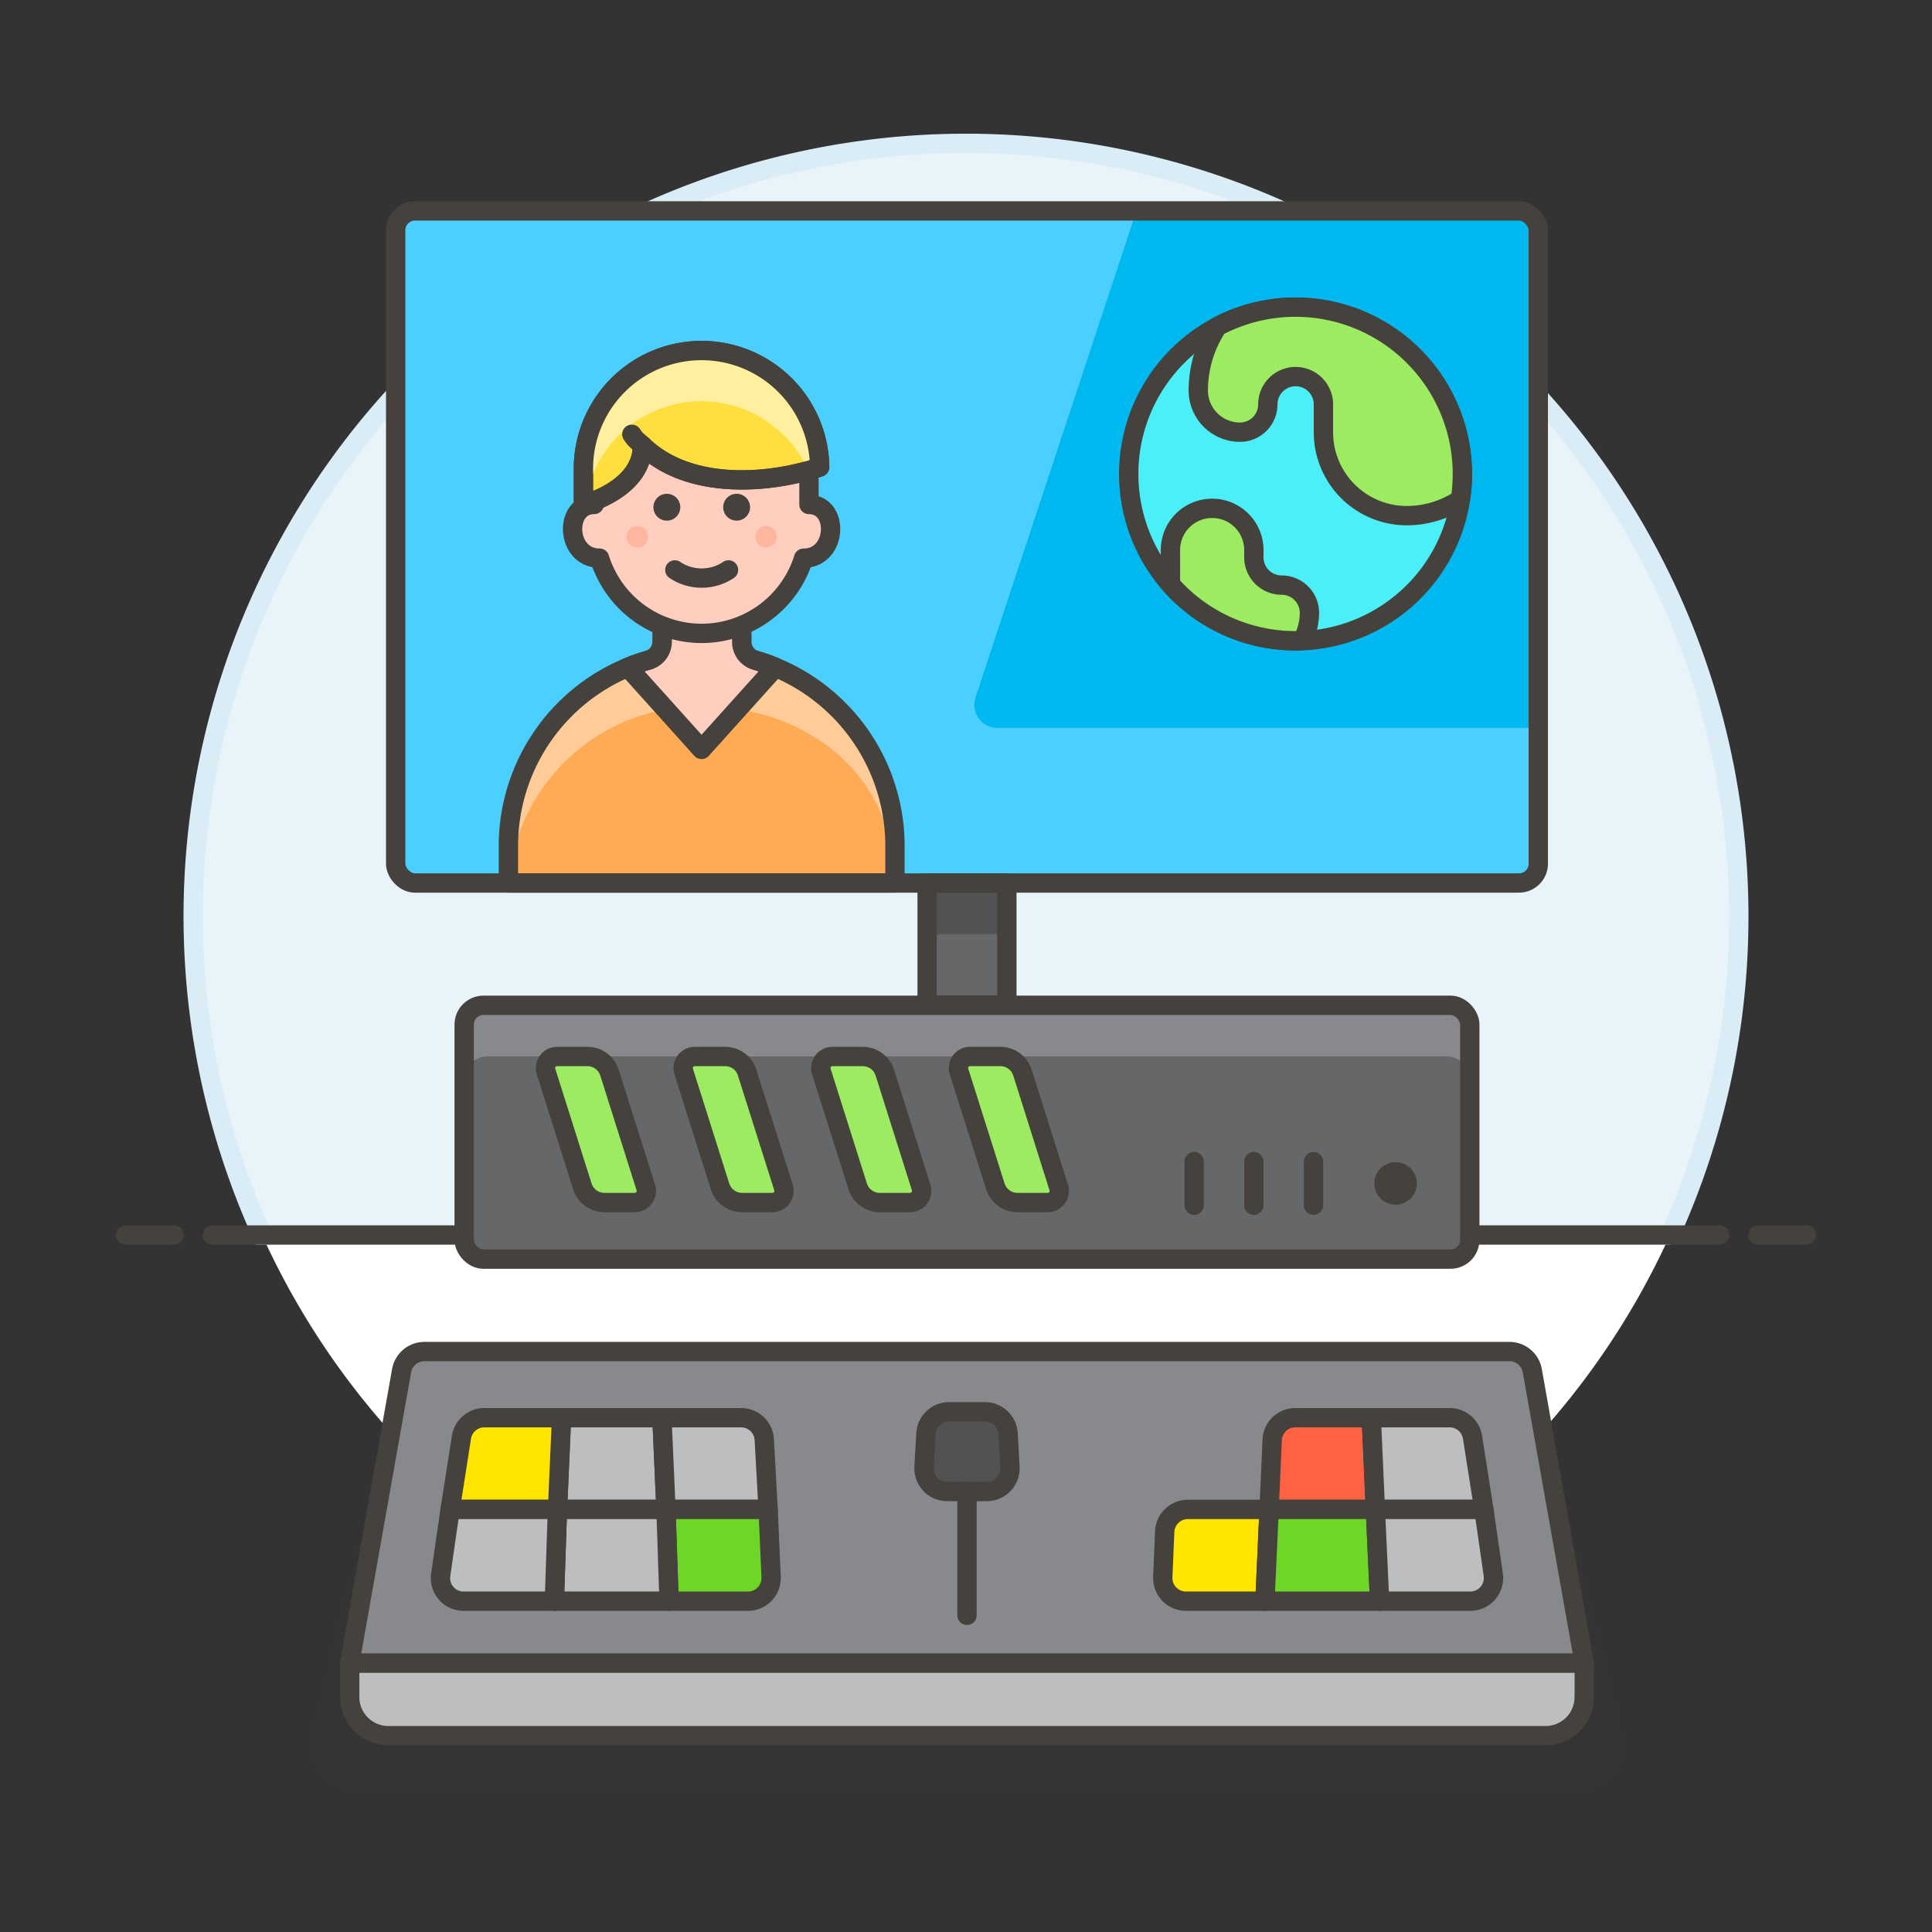 <svg xmlns="http://www.w3.org/2000/svg" viewBox="0 0 100 100"><rect x="0" y="0" width="100" height="100" fill="#333333" stroke="none"/><g class="nc-icon-wrapper"><defs/><path class="a" d="M90 47.425a40 40 0 1 0-76.436 16.5h72.872A39.844 39.844 0 0 0 90 47.425z" fill="#e8f4fa" stroke="#daedf7" stroke-miterlimit="10"/><path class="b" d="M13.564 63.925a40 40 0 0 0 72.872 0z" style="" fill="#fff"/><g><path class="c" d="M11 63.925h78" fill="none" stroke="#45413c" stroke-linecap="round" stroke-linejoin="round"/><path class="c" d="M6.5 63.925H9" fill="none" stroke="#45413c" stroke-linecap="round" stroke-linejoin="round"/><path class="c" d="M91 63.925h2.5" fill="none" stroke="#45413c" stroke-linecap="round" stroke-linejoin="round"/></g><g><rect class="d" x="20.48" y="10.917" width="59.142" height="34.787" rx="1" style="" fill="#4acfff"/><path class="e" d="M46.323 45.705v-1.918a10 10 0 0 0-20.008 0v1.918z" style="" fill="#ffaa54"/><path class="f" d="M26.315 45.705v-1.918a10 10 0 0 1 20.008 0v1.918c0-5.525-4.487-9.143-10.011-9.143a9.93 9.93 0 0 0-9.997 9.143z" style="" fill="#fc9"/><path class="c" d="M46.323 45.705v-1.918a10 10 0 0 0-20.008 0v1.918z" fill="none" stroke="#45413c" stroke-linecap="round" stroke-linejoin="round"/><path class="g" d="M50.658 37.18a1.2 1.2 0 0 0 .969.495h27.995V12.113a1.2 1.2 0 0 0-1.2-1.2h-19.6L50.492 36.1a1.2 1.2 0 0 0 .166 1.08z" style="" fill="#00b8f0"/><path class="h" d="M84.013 90.183a2.392 2.392 0 0 1-2.392 2.392h-63.14a2.391 2.391 0 0 1-2.391-2.392l4.7-19.017h58.52z" fill="#45413c" opacity="0.15"/><rect class="i" x="24.026" y="52.033" width="52.05" height="13.14" rx="1" style="" fill="#656769"/><rect class="c" x="20.48" y="10.917" width="59.142" height="34.787" rx="1" fill="none" stroke="#45413c" stroke-linecap="round" stroke-linejoin="round"/><path class="i" d="M47.988 45.705h4.127v6.328h-4.127z" style="" fill="#656769"/><path class="j" d="M47.988 45.705h4.127v2.641h-4.127z" style="" fill="#525252"/><path class="c" d="M47.988 45.705h4.127v6.328h-4.127z" fill="none" stroke="#45413c" stroke-linecap="round" stroke-linejoin="round"/><path class="k" d="M76.076 53.136a1.1 1.1 0 0 0-1.1-1.1H25.129a1.1 1.1 0 0 0-1.1 1.1v2.744a1.2 1.2 0 0 1 1.2-1.2H74.88a1.2 1.2 0 0 1 1.2 1.2z" style="" fill="#87898c"/><rect class="c" x="24.026" y="52.033" width="52.05" height="13.14" rx="1" fill="none" stroke="#45413c" stroke-linecap="round" stroke-linejoin="round"/><path class="l" d="M82 86.087H18.1l2.69-15.16a1.2 1.2 0 0 1 1.174-.97h56.17a1.2 1.2 0 0 1 1.174.97z" stroke="#45413c" stroke-linecap="round" stroke-linejoin="round" fill="#87898c"/><path class="m" d="M80 89.838H20.1a2 2 0 0 1-2-2v-1.751H82v1.751a2 2 0 0 1-2 2z" stroke="#45413c" stroke-linecap="round" stroke-linejoin="round" fill="#bdbec0"/><path class="n" d="M52.275 75.936a1.2 1.2 0 0 1-1.194 1.264h-2.06a1.2 1.2 0 0 1-1.194-1.263l.1-1.735a1.2 1.2 0 0 1 1.194-1.129h1.866a1.2 1.2 0 0 1 1.191 1.127z" stroke="#45413c" stroke-linecap="round" stroke-linejoin="round" fill="#525252"/><path class="o" d="M71.189 78.128h-5.5l.159-3.606a1.2 1.2 0 0 1 1.194-1.143h3.934z" stroke="#45413c" stroke-linecap="round" stroke-linejoin="round" fill="#ff6242"/><path class="m" d="M76.805 78.128h-5.616l-.21-4.749h4.056a1.2 1.2 0 0 1 1.182 1.01z" stroke="#45413c" stroke-linecap="round" stroke-linejoin="round" fill="#bdbec0"/><path class="p" d="M65.472 82.877h-4.087a1.2 1.2 0 0 1-1.2-1.249l.1-2.357a1.2 1.2 0 0 1 1.2-1.143h4.2z" stroke="#45413c" stroke-linecap="round" stroke-linejoin="round" fill="#ffe500"/><path class="q" d="M71.408 82.877h-5.936l.22-4.749h5.497l.219 4.749z" stroke="#45413c" stroke-linecap="round" stroke-linejoin="round" fill="#6dd627"/><path class="m" d="M77.292 81.511a1.2 1.2 0 0 1-1.184 1.366h-4.7l-.219-4.749h5.616z" stroke="#45413c" stroke-linecap="round" stroke-linejoin="round" fill="#bdbec0"/><path class="m" d="M28.854 78.128h5.617l-.21-4.749h-5.198l-.209 4.749z" stroke="#45413c" stroke-linecap="round" stroke-linejoin="round" fill="#bdbec0"/><path class="m" d="M34.471 78.128h5.287l-.2-3.618a1.2 1.2 0 0 0-1.194-1.131h-4.103z" stroke="#45413c" stroke-linecap="round" stroke-linejoin="round" fill="#bdbec0"/><path class="p" d="M23.3 78.128h5.557l.209-4.749h-4a1.2 1.2 0 0 0-1.181 1.01z" stroke="#45413c" stroke-linecap="round" stroke-linejoin="round" fill="#ffe500"/><path class="q" d="M34.63 82.877h4.088a1.2 1.2 0 0 0 1.195-1.249l-.155-3.5h-5.287z" stroke="#45413c" stroke-linecap="round" stroke-linejoin="round" fill="#6dd627"/><path class="m" d="M28.694 82.877h5.936l-.159-4.749h-5.617l-.16 4.749z" stroke="#45413c" stroke-linecap="round" stroke-linejoin="round" fill="#bdbec0"/><path class="m" d="M22.811 81.511a1.195 1.195 0 0 0 1.183 1.366h4.7l.16-4.749H23.3z" stroke="#45413c" stroke-linecap="round" stroke-linejoin="round" fill="#bdbec0"/><path class="c" d="M50.051 83.61v-6.411" fill="none" stroke="#45413c" stroke-linecap="round" stroke-linejoin="round"/><path class="r" d="M33.428 61.465a.6.6 0 0 1-.57.778h-1.574a1.2 1.2 0 0 1-1.141-.835l-1.881-5.946a.6.6 0 0 1 .57-.778h1.575a1.2 1.2 0 0 1 1.14.835z" stroke="#45413c" stroke-linecap="round" stroke-linejoin="round" fill="#9ceb60"/><path class="r" d="M40.554 61.465a.6.6 0 0 1-.57.778h-1.575a1.2 1.2 0 0 1-1.14-.835l-1.881-5.946a.6.6 0 0 1 .57-.778h1.574a1.194 1.194 0 0 1 1.14.835z" stroke="#45413c" stroke-linecap="round" stroke-linejoin="round" fill="#9ceb60"/><path class="r" d="M47.679 61.465a.6.6 0 0 1-.57.778h-1.575a1.2 1.2 0 0 1-1.14-.835l-1.881-5.946a.6.6 0 0 1 .57-.778h1.575a1.2 1.2 0 0 1 1.14.835z" stroke="#45413c" stroke-linecap="round" stroke-linejoin="round" fill="#9ceb60"/><path class="r" d="M54.8 61.465a.6.6 0 0 1-.57.778h-1.57a1.2 1.2 0 0 1-1.14-.835l-1.882-5.946a.6.6 0 0 1 .57-.778h1.575a1.2 1.2 0 0 1 1.14.835z" stroke="#45413c" stroke-linecap="round" stroke-linejoin="round" fill="#9ceb60"/><path class="c" d="M61.81 60.125v2.258" fill="none" stroke="#45413c" stroke-linecap="round" stroke-linejoin="round"/><path class="c" d="M64.899 60.125v2.258" fill="none" stroke="#45413c" stroke-linecap="round" stroke-linejoin="round"/><path class="c" d="M67.989 60.125v2.258" fill="none" stroke="#45413c" stroke-linecap="round" stroke-linejoin="round"/><circle class="s" cx="72.235" cy="61.254" r="1.102" style="" fill="#45413c"/><path class="t" d="M39.119 34.184a1 1 0 0 1-.724-.962v-2.525h-4.123v2.518a1 1 0 0 1-.725.96 9.806 9.806 0 0 0-1.051.366l3.817 4.244 3.82-4.246a9.483 9.483 0 0 0-1.014-.355z" stroke="#45413c" stroke-linecap="round" stroke-linejoin="round" fill="#ffcebf" stroke-width="1.009px"/><path class="u" d="M36.319 32.784a5.538 5.538 0 0 0 5.275-3.892c1.757 0 1.864-2.779.278-2.779V25a5.558 5.558 0 1 0-11.116 0v1.111c-1.586 0-1.479 2.779.278 2.779a5.538 5.538 0 0 0 5.285 3.894z" stroke="#45413c" stroke-linecap="round" stroke-linejoin="round" fill="#ffcebf"/><path class="s" d="M34.511 25.559a.695.695 0 1 0 .7.694.695.695 0 0 0-.7-.694z" style="" fill="#45413c"/><path class="s" d="M38.123 25.559a.695.695 0 1 0 .7.694.694.694 0 0 0-.7-.694z" style="" fill="#45413c"/><circle class="v" cx="32.982" cy="27.782" r=".556" style="" fill="#ffb59e"/><circle class="v" cx="39.652" cy="27.782" r=".556" style="" fill="#ffb59e"/><path class="c" d="M34.929 29.5a2.5 2.5 0 0 0 2.779 0" fill="none" stroke="#45413c" stroke-linecap="round" stroke-linejoin="round"/><path class="w" d="M33.254 23.057c2.437 2.364 6.64 1.974 9.171 1.118a6.114 6.114 0 0 0-12.227.009v1.93s3.056-.764 3.056-3.057" stroke="#45413c" stroke-linecap="round" stroke-linejoin="round" fill="#ffdf3d"/><path class="x" d="M36.312 20.765a6.088 6.088 0 0 1 5.527 3.591c.191-.054.41-.121.586-.181a6.114 6.114 0 0 0-12.227.009v1.93l.079-.022a6.1 6.1 0 0 1 6.035-5.327z" style="" fill="#ffef9e"/><path class="c" d="M33.254 23.057c2.437 2.364 6.64 1.974 9.171 1.118a6.114 6.114 0 0 0-12.227.009v1.93s3.056-.764 3.056-3.057" fill="none" stroke="#45413c" stroke-linecap="round" stroke-linejoin="round"/><path class="c" d="M33.254 23.057c-.281-.273-.322-.229-.551-.58" fill="none" stroke="#45413c" stroke-linecap="round" stroke-linejoin="round"/><path class="y" d="M75.692 24.53a8.635 8.635 0 1 1-8.635-8.63 8.634 8.634 0 0 1 8.635 8.63z" stroke="#45413c" stroke-linecap="round" stroke-linejoin="round" fill="#4aeff7"/><path class="r" d="M63.014 16.9a8.639 8.639 0 0 1 12.578 8.948 5.006 5.006 0 0 1-2.778.842 4.317 4.317 0 0 1-4.314-4.32v-1.438a1.439 1.439 0 1 0-2.878 0 1.439 1.439 0 0 1-1.44 1.438 2.158 2.158 0 0 1-2.158-2.158 5.992 5.992 0 0 1 .995-3.311" stroke="#45413c" stroke-linecap="round" stroke-linejoin="round" fill="#9ceb60"/><path class="r" d="M67.422 33.156a8.613 8.613 0 0 1-6.84-2.916v-1.723a2.159 2.159 0 1 1 4.317 0v.329a1.439 1.439 0 0 0 1.439 1.439 1.439 1.439 0 0 1 1.439 1.44 3.108 3.108 0 0 1-.355 1.42" stroke="#45413c" stroke-linecap="round" stroke-linejoin="round" fill="#9ceb60"/></g></g></svg>